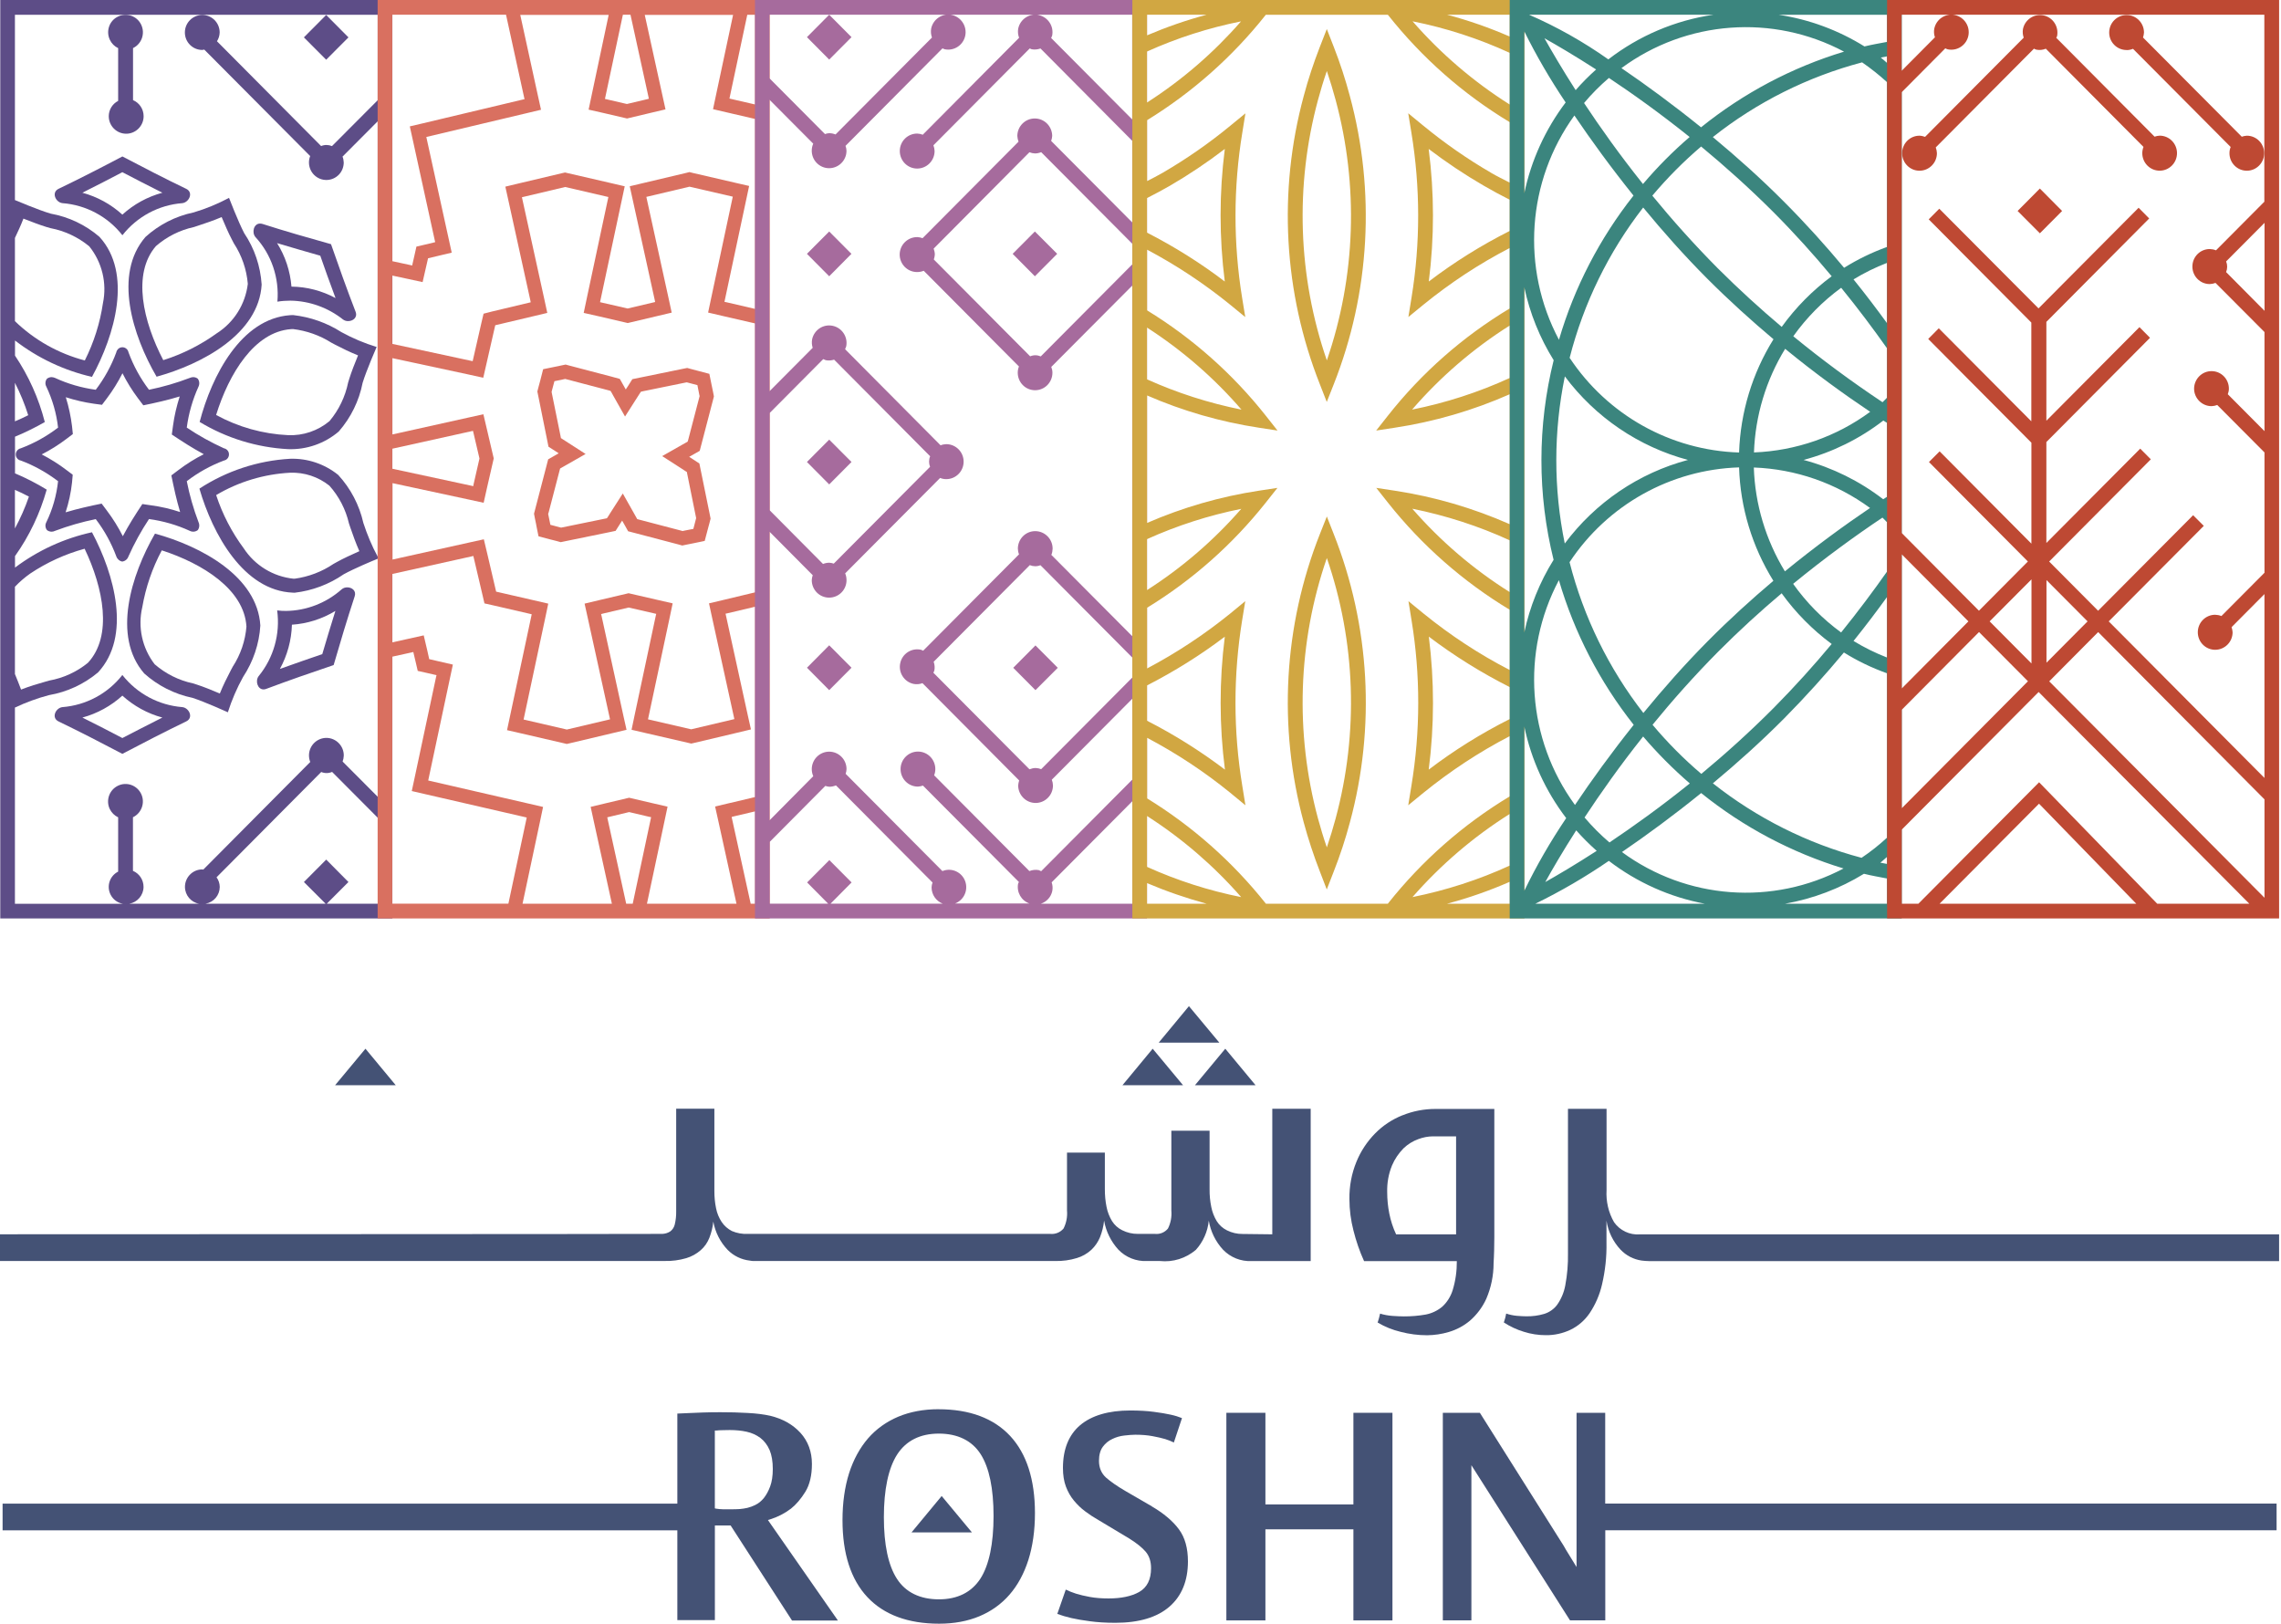 <svg xmlns="http://www.w3.org/2000/svg" width="59" height="42" viewBox="0 0 59 42" fill="none"><path d="M36.28 28.847C36.014 28.953 35.771 29.112 35.57 29.317C35.361 29.529 35.196 29.779 35.084 30.055C34.96 30.359 34.899 30.686 34.904 31.017C34.904 31.293 34.94 31.566 35.009 31.833C35.077 32.104 35.168 32.368 35.283 32.622H37.682C37.684 32.877 37.649 33.129 37.575 33.371C37.523 33.537 37.43 33.687 37.303 33.802C37.181 33.903 37.035 33.973 36.879 34.003C36.693 34.036 36.502 34.052 36.313 34.051C36.225 34.051 36.124 34.046 36.01 34.038C35.904 34.029 35.797 34.011 35.697 33.979C35.68 34.057 35.66 34.136 35.634 34.21C35.819 34.32 36.02 34.401 36.23 34.451C36.452 34.509 36.683 34.539 36.913 34.539C37.103 34.537 37.291 34.509 37.473 34.455C37.674 34.396 37.861 34.297 38.02 34.163C38.2 34.007 38.345 33.813 38.444 33.596C38.569 33.306 38.633 32.992 38.633 32.677C38.64 32.57 38.643 32.46 38.647 32.349C38.65 32.237 38.652 32.121 38.652 32.003V28.685H37.126C36.836 28.685 36.548 28.74 36.279 28.849M37.664 31.93H36.112C36.03 31.756 35.971 31.572 35.934 31.385C35.899 31.204 35.881 31.022 35.881 30.84C35.874 30.603 35.916 30.366 36.005 30.148C36.075 29.982 36.178 29.831 36.304 29.703C36.414 29.598 36.545 29.516 36.688 29.465C36.809 29.42 36.935 29.395 37.062 29.394H37.663V31.93H37.664Z" fill="#445275"></path><path d="M29.815 27.127L29.033 28.072H30.601L29.815 27.127Z" fill="#445275"></path><path d="M32.477 28.072L31.693 27.127L30.908 28.072H32.477Z" fill="#445275"></path><path d="M9.453 27.127L8.667 28.072H10.237L9.453 27.127Z" fill="#445275"></path><path d="M30.753 26.026L29.971 26.97H31.539L30.753 26.026Z" fill="#445275"></path><path d="M32.909 28.682V31.928L32.142 31.919C32.002 31.921 31.862 31.888 31.736 31.825C31.628 31.772 31.535 31.689 31.472 31.587C31.404 31.474 31.356 31.351 31.331 31.222C31.3 31.071 31.285 30.919 31.287 30.764V29.248H30.298V31.314C30.312 31.475 30.282 31.636 30.21 31.779C30.128 31.879 30.002 31.931 29.875 31.917H29.434C29.293 31.919 29.154 31.886 29.028 31.823C28.918 31.77 28.827 31.687 28.763 31.585C28.695 31.472 28.647 31.349 28.622 31.22C28.591 31.069 28.578 30.916 28.578 30.762V29.814H27.599V31.312C27.613 31.473 27.582 31.635 27.51 31.777C27.426 31.878 27.297 31.93 27.167 31.917H19.343C19.202 31.924 19.06 31.899 18.931 31.843C18.826 31.789 18.735 31.71 18.668 31.611C18.597 31.503 18.546 31.382 18.522 31.256C18.491 31.108 18.478 30.961 18.478 30.81V28.679H17.49V31.329C17.492 31.445 17.481 31.56 17.453 31.675C17.436 31.745 17.396 31.808 17.338 31.852C17.278 31.892 17.207 31.913 17.136 31.917C17.053 31.923 0 31.927 0 31.927V32.618H17.19C17.379 32.623 17.569 32.598 17.75 32.545C17.888 32.504 18.017 32.433 18.125 32.338C18.226 32.25 18.302 32.139 18.35 32.015C18.401 31.882 18.436 31.742 18.45 31.599C18.5 31.875 18.63 32.13 18.822 32.331C18.976 32.487 19.178 32.584 19.395 32.608C19.43 32.616 19.465 32.619 19.5 32.619H27.297C27.486 32.622 27.673 32.598 27.854 32.542C27.993 32.501 28.12 32.428 28.228 32.33C28.326 32.237 28.401 32.127 28.453 32.002C28.507 31.865 28.544 31.719 28.558 31.573C28.607 31.853 28.734 32.111 28.925 32.322C29.119 32.525 29.39 32.633 29.671 32.619H30.005C30.34 32.654 30.673 32.549 30.931 32.331C31.12 32.123 31.239 31.855 31.266 31.574C31.314 31.854 31.439 32.112 31.632 32.323C31.826 32.526 32.097 32.634 32.376 32.62H33.902V28.681H32.908L32.909 28.682Z" fill="#445275"></path><path d="M42.41 31.93C42.15 31.948 41.9 31.829 41.749 31.615C41.604 31.363 41.538 31.075 41.555 30.785V28.682H40.557V32.416C40.562 32.697 40.539 32.975 40.487 33.25C40.454 33.43 40.383 33.599 40.279 33.748C40.197 33.86 40.078 33.944 39.944 33.986C39.793 34.031 39.638 34.051 39.482 34.049C39.411 34.049 39.326 34.044 39.23 34.036C39.137 34.027 39.047 34.008 38.959 33.978C38.946 34.055 38.924 34.134 38.898 34.208C39.059 34.313 39.233 34.394 39.415 34.449C39.597 34.507 39.791 34.537 39.983 34.537C40.202 34.54 40.419 34.492 40.618 34.399C40.819 34.303 40.99 34.154 41.116 33.97C41.268 33.743 41.377 33.491 41.438 33.224C41.521 32.869 41.56 32.507 41.553 32.142V31.575C41.596 31.855 41.722 32.117 41.916 32.324C42.061 32.477 42.254 32.577 42.462 32.607C42.527 32.615 42.591 32.62 42.656 32.621H58.951V31.929H42.41V31.93Z" fill="#445275"></path><path d="M26.193 6.566L26.768 5.988L27.345 6.566L26.768 7.146L26.193 6.566Z" fill="#A66B9D"></path><path d="M20.872 6.566L21.448 5.988L22.023 6.566L21.448 7.146L20.872 6.566Z" fill="#A66B9D"></path><path d="M20.872 0.961L21.448 0.381L22.025 0.961L21.448 1.541L20.872 0.961Z" fill="#A66B9D"></path><path d="M20.872 11.95L21.448 11.372L22.025 11.95L21.448 12.53L20.872 11.95Z" fill="#A66B9D"></path><path d="M26.208 17.274L26.783 16.695L27.36 17.274L26.783 17.852L26.208 17.274Z" fill="#A66B9D"></path><path d="M20.873 17.272L21.448 16.692L22.025 17.272L21.448 17.852L20.873 17.272Z" fill="#A66B9D"></path><path d="M49.794 3.54C49.749 3.524 49.7 3.512 49.649 3.51C49.401 3.51 49.2 3.713 49.2 3.963C49.2 4.213 49.401 4.416 49.649 4.416C49.897 4.416 50.1 4.213 50.1 3.963C50.098 3.913 50.088 3.862 50.07 3.813L52.61 1.259C52.631 1.27 52.652 1.279 52.673 1.285C52.755 1.301 52.841 1.292 52.917 1.26L55.443 3.8C55.423 3.853 55.412 3.908 55.412 3.962C55.412 4.212 55.613 4.415 55.861 4.415C56.109 4.415 56.31 4.212 56.31 3.962C56.31 3.712 56.109 3.509 55.861 3.509C55.817 3.511 55.772 3.521 55.73 3.535L53.187 0.978C53.196 0.965 53.201 0.95 53.208 0.936C53.257 0.69 53.103 0.45 52.859 0.399C52.616 0.347 52.378 0.504 52.326 0.749C52.313 0.825 52.319 0.901 52.345 0.974L49.794 3.54Z" fill="#BE4933"></path><path d="M55.006 1.296C55.062 1.296 55.119 1.285 55.172 1.263L57.698 3.802C57.677 3.853 57.667 3.907 57.667 3.963C57.667 4.213 57.867 4.416 58.116 4.416C58.364 4.416 58.565 4.213 58.565 3.963C58.565 3.713 58.364 3.51 58.116 3.51C58.071 3.513 58.026 3.522 57.985 3.536L55.431 0.97C55.444 0.928 55.454 0.887 55.456 0.842C55.456 0.591 55.255 0.389 55.007 0.389C54.757 0.389 54.556 0.591 54.556 0.842C54.556 1.092 54.757 1.294 55.007 1.294V1.296H55.006Z" fill="#BE4933"></path><path d="M52.187 5.457L52.763 4.877L53.338 5.457L52.763 6.035L52.187 5.457Z" fill="#BE4933"></path><path d="M3.165 14.525C3.238 14.515 3.299 14.463 3.322 14.394C3.473 14.057 3.65 13.734 3.854 13.426C4.219 13.476 4.575 13.578 4.91 13.732C4.936 13.746 4.966 13.753 4.998 13.753C5.04 13.753 5.081 13.738 5.115 13.713C5.159 13.653 5.166 13.575 5.135 13.507C5.004 13.163 4.903 12.808 4.831 12.447C5.124 12.222 5.447 12.042 5.792 11.913C5.88 11.897 5.936 11.813 5.92 11.724C5.908 11.659 5.856 11.608 5.792 11.596C5.457 11.444 5.135 11.265 4.831 11.061C4.879 10.695 4.982 10.337 5.135 10C5.166 9.933 5.16 9.855 5.115 9.795C5.082 9.77 5.04 9.755 4.998 9.755C4.967 9.755 4.938 9.764 4.91 9.775C4.567 9.906 4.214 10.009 3.854 10.082C3.63 9.787 3.452 9.462 3.324 9.114C3.307 9.026 3.223 8.969 3.137 8.985C3.071 8.997 3.02 9.05 3.008 9.114C2.88 9.462 2.701 9.787 2.477 10.082C2.111 10.032 1.757 9.93 1.422 9.775C1.393 9.764 1.363 9.755 1.333 9.755C1.292 9.755 1.251 9.77 1.216 9.795C1.169 9.853 1.162 9.934 1.198 10C1.357 10.335 1.461 10.693 1.502 11.061C1.208 11.286 0.885 11.466 0.539 11.596C0.453 11.613 0.395 11.697 0.411 11.785C0.423 11.85 0.474 11.902 0.539 11.913C0.885 12.042 1.208 12.224 1.502 12.447C1.462 12.816 1.36 13.176 1.198 13.509C1.163 13.575 1.169 13.655 1.216 13.713C1.251 13.739 1.293 13.753 1.335 13.753C1.365 13.753 1.393 13.746 1.422 13.732C1.765 13.603 2.118 13.501 2.477 13.428C2.701 13.722 2.88 14.047 3.01 14.396C3.035 14.465 3.094 14.515 3.167 14.527M2.766 13.209L2.629 13.027L2.407 13.073C2.353 13.085 2.022 13.155 1.697 13.252C1.779 13 1.835 12.743 1.863 12.481L1.881 12.28L1.72 12.159C1.519 12.005 1.304 11.871 1.079 11.754C1.304 11.64 1.52 11.504 1.72 11.352L1.884 11.228L1.863 11.024C1.832 10.771 1.778 10.519 1.702 10.275C1.938 10.351 2.181 10.408 2.428 10.443L2.638 10.471L2.766 10.302C2.919 10.098 3.053 9.883 3.168 9.655C3.282 9.882 3.416 10.097 3.569 10.302L3.707 10.484L3.929 10.438C3.982 10.426 4.322 10.355 4.648 10.255C4.569 10.503 4.509 10.756 4.475 11.013L4.444 11.24L4.635 11.366C4.679 11.396 4.969 11.586 5.271 11.749C5.04 11.865 4.822 12.002 4.614 12.16L4.432 12.297L4.479 12.522C4.49 12.576 4.561 12.917 4.659 13.245C4.414 13.163 4.162 13.105 3.907 13.071L3.682 13.038L3.556 13.23C3.526 13.275 3.337 13.567 3.177 13.87C3.06 13.638 2.923 13.417 2.767 13.211" fill="#5D4D87"></path><path d="M4.048 9.745C5.233 9.418 6.693 8.637 6.768 7.362C6.737 6.886 6.583 6.427 6.317 6.032C6.16 5.732 5.924 5.118 5.924 5.118C5.63 5.275 5.324 5.401 5.008 5.495C4.543 5.591 4.113 5.811 3.762 6.13C2.928 7.094 3.428 8.677 4.05 9.744M5.016 5.873L5.116 5.84C5.308 5.777 5.521 5.706 5.733 5.615C5.815 5.811 5.915 6.042 6 6.201L6.048 6.293C6.254 6.608 6.378 6.967 6.41 7.342C6.347 7.867 6.054 8.337 5.609 8.62C5.188 8.924 4.719 9.16 4.223 9.316C3.703 8.318 3.412 7.087 4.032 6.367C4.314 6.122 4.651 5.952 5.016 5.873Z" fill="#5D4D87"></path><path d="M7.581 8.15C7.555 8.15 7.528 8.152 7.504 8.153C6.236 8.242 5.477 9.717 5.164 10.914C5.856 11.333 6.643 11.575 7.451 11.618C7.928 11.636 8.398 11.473 8.762 11.162C9.075 10.804 9.289 10.368 9.38 9.901C9.48 9.574 9.742 8.975 9.742 8.975C9.426 8.879 9.121 8.75 8.829 8.59C8.453 8.349 8.025 8.2 7.581 8.15ZM9.035 9.796L9.005 9.894C8.93 10.261 8.764 10.606 8.523 10.893C8.223 11.143 7.84 11.274 7.45 11.256C6.798 11.225 6.163 11.047 5.59 10.734C5.924 9.659 6.583 8.582 7.527 8.514C7.545 8.512 7.564 8.512 7.581 8.512C7.932 8.555 8.271 8.674 8.569 8.863L8.665 8.914C8.845 9.008 9.046 9.106 9.261 9.193C9.18 9.388 9.088 9.625 9.035 9.796Z" fill="#5D4D87"></path><path d="M4.716 5.255C4.89 5.235 5.013 4.979 4.816 4.884C4.26 4.617 3.713 4.334 3.166 4.047C2.621 4.334 2.072 4.617 1.515 4.884C1.32 4.978 1.441 5.237 1.616 5.255C2.226 5.302 2.788 5.603 3.166 6.085C3.545 5.603 4.106 5.302 4.716 5.255ZM2.131 4.985C2.498 4.802 2.849 4.62 3.165 4.454C3.469 4.613 3.826 4.798 4.2 4.985C3.815 5.089 3.461 5.283 3.165 5.552C2.87 5.283 2.515 5.089 2.131 4.985Z" fill="#5D4D87"></path><path d="M4.816 18.661C5.013 18.567 4.893 18.31 4.716 18.291C4.106 18.243 3.545 17.943 3.165 17.46C2.787 17.943 2.225 18.243 1.615 18.291C1.44 18.31 1.319 18.567 1.514 18.661C2.071 18.93 2.62 19.213 3.165 19.5C3.712 19.212 4.26 18.93 4.816 18.661ZM3.165 17.994C3.461 18.262 3.816 18.458 4.2 18.561C3.834 18.745 3.483 18.926 3.165 19.091C2.86 18.93 2.503 18.747 2.131 18.561C2.515 18.457 2.87 18.262 3.165 17.994Z" fill="#5D4D87"></path><path d="M6.69 17.49C6.596 17.612 6.662 17.833 6.816 17.833C6.841 17.833 6.865 17.828 6.887 17.819C7.464 17.602 8.047 17.4 8.63 17.203C8.803 16.607 8.98 16.015 9.174 15.426C9.223 15.281 9.103 15.193 8.982 15.193C8.931 15.193 8.879 15.209 8.84 15.242C8.44 15.597 7.93 15.796 7.398 15.803C7.321 15.803 7.246 15.8 7.169 15.789C7.252 16.4 7.078 17.015 6.69 17.49ZM7.551 16.159C7.949 16.133 8.334 16.01 8.675 15.803C8.551 16.196 8.438 16.575 8.336 16.92C8.012 17.032 7.633 17.161 7.24 17.303C7.432 16.951 7.539 16.56 7.551 16.159Z" fill="#5D4D87"></path><path d="M7.175 7.803C7.287 7.785 7.399 7.777 7.512 7.777C8.005 7.784 8.484 7.957 8.872 8.264C8.91 8.292 8.956 8.307 9.005 8.306C9.131 8.306 9.255 8.212 9.197 8.062C8.973 7.485 8.766 6.901 8.562 6.316C7.968 6.15 7.375 5.98 6.788 5.792C6.768 5.786 6.747 5.783 6.725 5.783C6.564 5.783 6.505 6.013 6.608 6.133C7.022 6.584 7.227 7.191 7.175 7.803ZM8.284 6.614C8.397 6.938 8.532 7.318 8.679 7.71C8.328 7.521 7.936 7.418 7.539 7.414C7.506 7.014 7.38 6.628 7.167 6.289C7.56 6.407 7.939 6.516 8.284 6.614Z" fill="#5D4D87"></path><path d="M3.73 17.42C4.083 17.736 4.513 17.955 4.978 18.051C5.3 18.154 5.894 18.425 5.894 18.425C5.994 18.109 6.126 17.802 6.287 17.512C6.549 17.114 6.705 16.657 6.734 16.18C6.657 14.907 5.196 14.128 4.009 13.803C3.393 14.872 2.895 16.457 3.73 17.42ZM6.375 16.202C6.345 16.575 6.223 16.934 6.019 17.247L5.968 17.343C5.875 17.523 5.772 17.724 5.686 17.939C5.492 17.856 5.256 17.761 5.087 17.707L4.988 17.676C4.623 17.598 4.284 17.428 4 17.182C3.677 16.763 3.56 16.221 3.68 15.707C3.769 15.192 3.939 14.695 4.185 14.236C5.25 14.58 6.316 15.253 6.374 16.204V16.202H6.375Z" fill="#5D4D87"></path><path d="M7.86 0.967L8.437 0.387L9.013 0.967L8.437 1.545L7.86 0.967Z" fill="#5D4D87"></path><path d="M10.149 0H0.007V23.757H10.149V0ZM0.386 6.155C0.46 5.999 0.538 5.833 0.606 5.655C0.802 5.732 1.038 5.822 1.209 5.874L1.309 5.902C1.675 5.972 2.02 6.134 2.309 6.372C2.64 6.783 2.771 7.323 2.663 7.84C2.587 8.357 2.428 8.857 2.194 9.324C1.514 9.146 0.892 8.797 0.386 8.307V6.155ZM0.386 9.902C0.524 10.172 0.639 10.451 0.73 10.74C0.616 10.8 0.499 10.85 0.386 10.899V9.902ZM0.386 15.178C0.505 15.052 0.638 14.938 0.78 14.837C1.211 14.549 1.689 14.33 2.189 14.194C2.673 15.21 2.92 16.449 2.274 17.145C1.984 17.381 1.64 17.538 1.274 17.604L1.169 17.634C0.975 17.688 0.76 17.753 0.545 17.837C0.496 17.706 0.44 17.566 0.386 17.435V15.178ZM0.386 12.671C0.507 12.725 0.628 12.78 0.748 12.846C0.651 13.129 0.529 13.405 0.386 13.669V12.671ZM0.386 18.303C0.669 18.169 0.964 18.061 1.267 17.981C1.735 17.9 2.172 17.698 2.536 17.393C3.403 16.46 2.961 14.859 2.379 13.768C1.659 13.925 0.979 14.238 0.388 14.682V14.385C0.759 13.864 1.035 13.281 1.208 12.665C0.944 12.504 0.671 12.363 0.388 12.244V11.296C0.652 11.186 0.909 11.06 1.159 10.917C1.002 10.304 0.741 9.723 0.388 9.199V8.808C0.976 9.262 1.657 9.583 2.379 9.749C2.973 8.665 3.431 7.068 2.573 6.127C2.214 5.817 1.778 5.61 1.311 5.526C0.988 5.432 0.395 5.178 0.386 5.175V0.382H9.769V2.593L8.587 3.779C8.497 3.742 8.396 3.74 8.306 3.778L5.612 1.067C5.655 1.001 5.68 0.921 5.682 0.84C5.682 0.59 5.481 0.387 5.233 0.387C4.983 0.387 4.782 0.59 4.782 0.84C4.782 1.09 4.983 1.292 5.233 1.292C5.249 1.29 5.268 1.286 5.284 1.283L8.023 4.037C7.932 4.269 8.045 4.531 8.276 4.624C8.507 4.715 8.769 4.603 8.86 4.369C8.88 4.316 8.891 4.259 8.891 4.203C8.889 4.15 8.879 4.098 8.86 4.051L9.769 3.138V14.399C9.619 14.121 9.497 13.829 9.399 13.528C9.294 13.063 9.07 12.635 8.748 12.285C8.395 12 7.953 11.852 7.502 11.867C6.667 11.915 5.859 12.182 5.158 12.639C5.502 13.825 6.305 15.279 7.574 15.33C7.591 15.33 7.605 15.332 7.621 15.332C8.077 15.279 8.513 15.115 8.89 14.855C9.155 14.708 9.668 14.493 9.771 14.453V20.611L8.862 19.699C8.88 19.65 8.89 19.598 8.892 19.545C8.895 19.297 8.696 19.091 8.448 19.087C8.2 19.085 7.995 19.284 7.992 19.535C7.992 19.596 8.002 19.656 8.025 19.71L5.258 22.494C5.249 22.494 5.242 22.489 5.233 22.489C4.985 22.489 4.784 22.692 4.784 22.942C4.786 23.157 4.94 23.341 5.151 23.377H3.343C3.555 23.34 3.711 23.157 3.713 22.942C3.713 22.759 3.605 22.597 3.439 22.526V21.14C3.663 21.032 3.759 20.762 3.652 20.537C3.545 20.312 3.276 20.215 3.052 20.324C2.828 20.431 2.732 20.702 2.839 20.927C2.885 21.021 2.961 21.097 3.056 21.142V22.546C2.839 22.656 2.75 22.92 2.859 23.139C2.922 23.267 3.042 23.355 3.181 23.378H0.386V18.303ZM9.294 14.258C9.101 14.344 8.872 14.449 8.717 14.536L8.627 14.586C8.326 14.789 7.983 14.92 7.622 14.969C7.612 14.969 7.601 14.969 7.591 14.969C7.067 14.915 6.595 14.627 6.306 14.186C5.995 13.767 5.753 13.301 5.591 12.806C6.172 12.461 6.829 12.264 7.503 12.228C7.87 12.214 8.23 12.332 8.519 12.562C8.767 12.838 8.942 13.177 9.026 13.539L9.061 13.644C9.127 13.836 9.203 14.049 9.296 14.259M8.453 23.376L9.013 22.815L8.438 22.235L7.861 22.815L8.422 23.376H5.316C5.529 23.339 5.683 23.157 5.684 22.941C5.682 22.851 5.654 22.765 5.601 22.693L8.309 19.969C8.399 20.007 8.501 20.006 8.59 19.967L9.772 21.154V23.376H8.453Z" fill="#5D4D87"></path><path d="M3.056 1.245V2.61C2.909 2.685 2.814 2.837 2.813 3.005C2.813 3.255 3.015 3.459 3.264 3.459C3.512 3.459 3.715 3.256 3.715 3.006C3.715 2.824 3.607 2.66 3.441 2.59V1.244C3.665 1.136 3.759 0.866 3.653 0.641C3.548 0.416 3.279 0.319 3.053 0.428C2.829 0.533 2.735 0.804 2.841 1.029C2.886 1.124 2.961 1.201 3.056 1.245Z" fill="#5D4D87"></path><path d="M19.908 20.899V0H9.768V23.757H19.908V20.899ZM19.53 23.376H19.417L18.935 21.182L18.925 21.132L18.974 21.119L19.531 20.988V23.376H19.53ZM18.892 20.768L18.497 20.862L18.585 21.259L19.05 23.376H16.734L17.183 21.263L17.267 20.866L16.873 20.775L16.273 20.635L15.672 20.777L15.278 20.871L15.364 21.268L15.827 23.376H13.516L13.963 21.273L14.047 20.873L13.653 20.782L11.076 20.189L11.629 17.588L11.714 17.191L11.319 17.1L11.102 17.05L11.053 16.83L10.96 16.435L10.565 16.523L10.147 16.616V14.847L12.194 14.393L12.243 14.381L12.255 14.431L12.48 15.389L12.531 15.608L12.75 15.657L13.703 15.877L13.753 15.889L13.743 15.938L13.189 18.539L13.115 18.887L13.461 18.966L14.58 19.225L14.661 19.244L14.743 19.225L15.86 18.96L16.206 18.878L16.128 18.53L15.56 15.933L15.548 15.885L15.598 15.871L16.261 15.715L16.924 15.867L16.974 15.879L16.962 15.928L16.409 18.527L16.336 18.877L16.68 18.957L17.799 19.215L17.88 19.234L17.963 19.215L19.078 18.951L19.424 18.868L19.346 18.52L18.778 15.924L18.767 15.874L18.816 15.864L19.532 15.694V20.617L18.892 20.769V20.768ZM16.366 23.376H16.197L15.718 21.192L15.707 21.142L15.756 21.13L16.273 21.006L16.791 21.128L16.841 21.137L16.831 21.187L16.366 23.376ZM10.147 16.986L10.642 16.877L10.691 16.865L10.702 16.915L10.754 17.134L10.805 17.354L11.024 17.403L11.242 17.453L11.291 17.464L11.279 17.514L10.726 20.112L10.651 20.462L10.997 20.542L13.574 21.135L13.624 21.147L13.614 21.196L13.15 23.375H10.147V16.986ZM12.114 12.919L12.51 13.005L12.599 12.608L12.771 11.858L12.596 11.111L12.503 10.715L12.107 10.803L10.149 11.238V9.264L12.104 9.684L12.5 9.771L12.591 9.373L12.81 8.413L13.761 8.188L14.156 8.094L14.07 7.697L13.5 5.102L14.619 4.837L15.736 5.096L15.182 7.695L15.098 8.094L15.493 8.183L16.237 8.356L16.98 8.18L17.374 8.087L17.288 7.69L16.718 5.093L17.835 4.829L18.954 5.087L18.4 7.688L18.316 8.085L18.71 8.177L19.532 8.366V15.322L18.732 15.514L18.339 15.607L18.425 16.004L18.995 18.601L17.878 18.865L16.761 18.607L17.315 16.006L17.399 15.607L17.005 15.517L16.259 15.345L15.515 15.52L15.121 15.614L15.209 16.012L15.779 18.607L14.662 18.871L13.543 18.612L14.097 16.014L14.181 15.614L13.787 15.523L12.833 15.304L12.609 14.346L12.515 13.95L12.12 14.037L10.152 14.474V12.497L12.117 12.92H12.114V12.919ZM10.147 12.126V11.607L12.185 11.156L12.234 11.145L12.246 11.194L12.402 11.86L12.25 12.526L12.24 12.576L12.191 12.564L10.149 12.125H10.147V12.126ZM19.53 7.99L18.789 7.818L18.739 7.808L18.749 7.759L19.303 5.158L19.377 4.81L19.033 4.731L17.914 4.472L17.833 4.451L17.75 4.472L16.635 4.736L16.289 4.818L16.366 5.168L16.936 7.763L16.946 7.812L16.897 7.824L16.234 7.98L15.571 7.828L15.521 7.816L15.531 7.767L16.085 5.167L16.159 4.819L15.815 4.739L14.696 4.481L14.615 4.462L14.532 4.481L13.417 4.745L13.071 4.828L13.148 5.176L13.718 7.77L13.727 7.82L13.679 7.831L12.726 8.058L12.508 8.114L12.456 8.334L12.237 9.294L12.226 9.342L12.177 9.332L10.146 8.895V7.128L10.534 7.211L10.931 7.297L11.022 6.9L11.072 6.681L11.289 6.629L11.684 6.535L11.597 6.139L11.027 3.543L13.6 2.933L13.994 2.839L13.906 2.441L13.457 0.385H15.744L15.309 2.437L15.225 2.836L15.619 2.925L16.219 3.065L16.82 2.922L17.214 2.829L17.126 2.43L16.677 0.385H18.962L18.527 2.427L18.443 2.824L18.838 2.916L19.531 3.077V7.995V7.99H19.53ZM10.677 3.618L11.245 6.214L11.257 6.263L11.208 6.276L10.99 6.328L10.771 6.379L10.722 6.599L10.672 6.818L10.661 6.868L10.611 6.856L10.147 6.756V0.381H13.089L13.556 2.515L13.568 2.565L13.518 2.576L10.946 3.188L10.6 3.269L10.677 3.619V3.618ZM16.114 0.381H16.308L16.773 2.505L16.783 2.554L16.734 2.567L16.215 2.69L15.697 2.57L15.648 2.559L15.658 2.509L16.111 0.383L16.114 0.381ZM18.917 2.561L18.868 2.549L18.878 2.5L19.329 0.382H19.53V2.702L18.917 2.561Z" fill="#D97060"></path><path d="M13.869 13.575L13.929 13.872L14.221 13.95L14.395 13.994L14.504 14.024L14.614 14.001L15.722 13.774L15.923 13.732L16.032 13.56L16.092 13.467L16.147 13.563L16.247 13.742L16.443 13.793L17.539 14.081L17.647 14.111L17.758 14.088L17.934 14.053L18.228 13.992L18.305 13.7L18.352 13.525L18.38 13.415L18.358 13.304L18.131 12.19L18.09 11.989L17.919 11.877L17.826 11.817L17.922 11.763L18.099 11.662L18.151 11.463L18.438 10.363L18.466 10.255L18.445 10.144L18.408 9.966L18.348 9.67L18.056 9.593L17.882 9.547L17.775 9.518L17.663 9.54L16.555 9.767L16.356 9.808L16.247 9.981L16.186 10.074L16.132 9.978L16.032 9.801L15.835 9.747L14.74 9.46L14.63 9.43L14.521 9.453L14.343 9.49L14.049 9.55L13.974 9.844L13.927 10.018L13.899 10.127L13.922 10.239L14.147 11.354L14.187 11.555L14.36 11.666L14.451 11.726L14.357 11.78L14.179 11.881L14.128 12.078L13.841 13.179L13.813 13.288L13.834 13.4L13.871 13.577L13.869 13.575ZM14.187 13.271L14.474 12.17L14.488 12.119L14.532 12.094L14.628 12.039L15.147 11.743L14.645 11.42L14.552 11.36L14.509 11.332L14.499 11.28L14.273 10.166L14.268 10.138L14.274 10.11L14.321 9.934L14.341 9.86L14.416 9.845L14.593 9.808L14.621 9.802L14.65 9.81L15.743 10.097L15.793 10.112L15.819 10.156L15.872 10.252L16.167 10.774L16.489 10.269L16.549 10.176L16.577 10.133L16.627 10.121L17.735 9.895L17.763 9.89L17.791 9.897L18.039 9.962L18.054 10.039L18.089 10.216L18.096 10.245L18.089 10.273L17.802 11.373L17.787 11.423L17.743 11.449L17.647 11.503L17.128 11.798L17.63 12.121L17.721 12.181L17.766 12.209L17.776 12.26L18.001 13.374L18.007 13.403L17.999 13.431L17.954 13.606L17.934 13.681L17.859 13.695L17.682 13.73L17.655 13.737L17.627 13.728L16.532 13.441L16.482 13.427L16.457 13.382L16.403 13.286L16.109 12.765L15.786 13.269L15.728 13.362L15.698 13.406L15.648 13.416L14.54 13.643L14.512 13.648L14.484 13.641L14.236 13.575L14.221 13.501L14.184 13.321L14.179 13.293L14.186 13.265L14.187 13.271Z" fill="#D97060"></path><path d="M19.528 23.757H29.668V0H19.528V23.757ZM24.057 12.075L21.566 14.579C21.528 14.565 21.489 14.559 21.45 14.556C21.395 14.556 21.34 14.567 21.288 14.588L19.907 13.198V10.684L21.294 9.289C21.315 9.3 21.337 9.31 21.359 9.317C21.43 9.33 21.505 9.326 21.575 9.303L24.059 11.802C24.022 11.89 24.022 11.99 24.057 12.075ZM19.908 21.778L21.348 20.329C21.381 20.341 21.418 20.348 21.452 20.351C21.511 20.351 21.569 20.337 21.623 20.316L24.121 22.828C24.107 22.868 24.097 22.911 24.096 22.954C24.096 23.141 24.212 23.309 24.385 23.375H21.483L22.027 22.826L21.452 22.248L20.877 22.826L21.421 23.375H19.909V21.778H19.908ZM29.291 23.376H26.924C27.073 23.326 27.186 23.202 27.218 23.048C27.233 22.972 27.227 22.896 27.202 22.823L29.289 20.725V23.375L29.291 23.376ZM24.15 17.118L26.637 14.618C26.725 14.655 26.824 14.657 26.912 14.62L29.291 17.012V17.523L26.931 19.896C26.886 19.878 26.837 19.868 26.79 19.866C26.734 19.866 26.678 19.88 26.628 19.899L24.143 17.402C24.152 17.384 24.161 17.364 24.168 17.344C24.183 17.267 24.176 17.191 24.15 17.118ZM24.15 6.431L26.627 3.938C26.672 3.957 26.721 3.967 26.77 3.969C26.824 3.969 26.881 3.957 26.931 3.936L29.29 6.307V6.836L26.92 9.219C26.832 9.181 26.735 9.179 26.646 9.217L24.154 6.712C24.168 6.672 24.177 6.629 24.18 6.587C24.18 6.532 24.168 6.481 24.15 6.431ZM26.87 0.388C26.627 0.338 26.389 0.494 26.337 0.739C26.323 0.818 26.33 0.901 26.36 0.977L23.868 3.485C23.821 3.466 23.774 3.457 23.723 3.455C23.475 3.455 23.274 3.657 23.274 3.907C23.274 4.158 23.475 4.36 23.723 4.36C23.971 4.36 24.174 4.158 24.174 3.907C24.172 3.856 24.162 3.807 24.144 3.758L26.635 1.253C26.651 1.261 26.668 1.267 26.684 1.274C26.761 1.288 26.84 1.281 26.913 1.254L29.286 3.642V5.753L27.189 3.645C27.204 3.603 27.213 3.56 27.216 3.516C27.214 3.266 27.012 3.063 26.763 3.065C26.516 3.065 26.316 3.268 26.314 3.516C26.316 3.567 26.328 3.617 26.345 3.665L23.863 6.161C23.82 6.144 23.774 6.136 23.727 6.133C23.479 6.131 23.274 6.33 23.271 6.58C23.269 6.83 23.468 7.035 23.717 7.037C23.777 7.037 23.837 7.028 23.893 7.004L26.356 9.48C26.335 9.531 26.325 9.585 26.325 9.641C26.325 9.891 26.525 10.094 26.773 10.094C27.022 10.094 27.222 9.891 27.222 9.641C27.222 9.589 27.211 9.54 27.192 9.491L29.286 7.388V16.456L27.194 14.353C27.216 14.302 27.225 14.247 27.227 14.192C27.227 13.942 27.025 13.739 26.776 13.739C26.528 13.739 26.328 13.942 26.328 14.192C26.329 14.241 26.339 14.293 26.358 14.339L23.878 16.832C23.86 16.823 23.838 16.812 23.817 16.806C23.574 16.755 23.335 16.911 23.285 17.156C23.233 17.399 23.39 17.64 23.631 17.691C23.708 17.705 23.787 17.7 23.86 17.671L26.362 20.188C26.348 20.23 26.339 20.272 26.336 20.317C26.336 20.567 26.539 20.77 26.787 20.77C27.035 20.77 27.236 20.567 27.236 20.317C27.234 20.265 27.224 20.214 27.206 20.168L29.288 18.074V20.166L26.931 22.535C26.911 22.524 26.89 22.515 26.869 22.507C26.787 22.493 26.705 22.5 26.626 22.532L24.162 20.055C24.183 20.004 24.193 19.949 24.193 19.894C24.193 19.644 23.993 19.441 23.744 19.441C23.496 19.441 23.294 19.644 23.294 19.894C23.294 20.144 23.494 20.347 23.742 20.347C23.787 20.344 23.832 20.335 23.873 20.321L26.355 22.815C26.346 22.828 26.341 22.843 26.334 22.857C26.292 23.079 26.417 23.298 26.629 23.371H24.701C24.932 23.285 25.05 23.027 24.965 22.793C24.879 22.56 24.622 22.44 24.39 22.527C24.385 22.529 24.381 22.529 24.376 22.532L21.873 20.016C21.887 19.977 21.895 19.935 21.896 19.894C21.896 19.644 21.694 19.443 21.446 19.443C21.197 19.445 20.999 19.646 20.997 19.894C20.997 19.959 21.011 20.022 21.036 20.078L19.903 21.221V13.752L21.022 14.879C21.007 14.918 21 14.961 20.997 15.006C20.997 15.257 21.197 15.459 21.446 15.459C21.694 15.459 21.896 15.258 21.896 15.008C21.896 14.947 21.885 14.887 21.861 14.831L24.317 12.363C24.367 12.384 24.422 12.394 24.475 12.394C24.723 12.394 24.925 12.192 24.925 11.941C24.925 11.691 24.723 11.489 24.475 11.489C24.425 11.491 24.375 11.5 24.329 11.519L21.859 9.033C21.87 9.011 21.879 8.988 21.887 8.963C21.938 8.72 21.782 8.479 21.539 8.428C21.296 8.376 21.058 8.532 21.006 8.778C20.993 8.85 20.998 8.927 21.021 8.997L19.902 10.122V2.578L21.035 3.716C20.935 3.945 21.037 4.212 21.266 4.313C21.493 4.413 21.759 4.308 21.858 4.079C21.884 4.023 21.895 3.96 21.895 3.897C21.893 3.854 21.886 3.812 21.87 3.773L24.378 1.251C24.396 1.26 24.415 1.267 24.434 1.274C24.677 1.325 24.915 1.169 24.967 0.924C25.017 0.679 24.861 0.44 24.619 0.387C24.376 0.335 24.137 0.493 24.086 0.737C24.072 0.814 24.079 0.896 24.106 0.971L21.612 3.478C21.559 3.457 21.503 3.445 21.447 3.445C21.41 3.447 21.374 3.455 21.339 3.468L19.902 2.024V0.381H29.285V3.089L27.189 0.983C27.198 0.965 27.207 0.945 27.214 0.925C27.265 0.682 27.109 0.441 26.866 0.39" fill="#A66B9D"></path><path d="M29.289 23.757H39.431V0H29.289V23.757ZM39.051 0.946C38.525 0.717 37.985 0.528 37.431 0.381H39.051V0.946ZM36.954 3.853C37.41 4.199 37.884 4.517 38.38 4.804C38.599 4.932 38.824 5.052 39.051 5.167V5.973C38.315 6.344 37.614 6.781 36.957 7.282C37.102 6.141 37.101 4.991 36.954 3.853ZM38.571 4.471C37.954 4.113 37.369 3.705 36.818 3.253L36.425 2.93L36.507 3.432C36.739 4.846 36.741 6.286 36.51 7.7L36.429 8.2L36.822 7.878C37.513 7.317 38.258 6.824 39.051 6.415V7.978C37.84 8.705 36.772 9.645 35.898 10.754L35.596 11.137L36.075 11.064C37.101 10.908 38.101 10.617 39.052 10.197V13.56C38.102 13.141 37.103 12.849 36.079 12.693L35.598 12.62L35.901 13.003C36.778 14.109 37.845 15.046 39.052 15.774V17.332C38.259 16.923 37.514 16.433 36.822 15.871L36.431 15.551L36.512 16.052C36.743 17.467 36.741 18.912 36.507 20.328L36.425 20.83L36.818 20.508C37.512 19.945 38.259 19.452 39.052 19.041V20.599C37.846 21.325 36.783 22.261 35.906 23.365L35.898 23.377H32.744L32.735 23.365C31.878 22.288 30.84 21.37 29.671 20.652V19.085C30.433 19.487 31.154 19.963 31.823 20.508L32.214 20.83L32.133 20.328C31.899 18.911 31.899 17.467 32.128 16.051L32.21 15.55L31.819 15.872C31.15 16.414 30.431 16.889 29.67 17.291V15.721C30.843 15.004 31.882 14.083 32.739 13.003L33.042 12.62L32.561 12.693C31.565 12.845 30.594 13.125 29.67 13.527V10.229C30.595 10.632 31.567 10.912 32.565 11.064L33.044 11.137L32.742 10.754C31.885 9.67 30.845 8.747 29.67 8.028V6.458C30.43 6.861 31.149 7.337 31.817 7.88L32.21 8.202L32.128 7.7C31.899 6.288 31.901 4.846 32.133 3.434L32.214 2.932L31.821 3.254C31.271 3.707 30.685 4.114 30.069 4.472C29.94 4.548 29.805 4.614 29.67 4.684V3.109C30.84 2.391 31.878 1.471 32.732 0.394L32.741 0.382H35.898L35.908 0.394C36.783 1.497 37.847 2.436 39.052 3.161V4.725C38.89 4.642 38.727 4.563 38.571 4.472V4.471ZM39.051 8.42V9.777C38.244 10.147 37.395 10.422 36.525 10.595C37.256 9.749 38.106 9.016 39.051 8.42ZM39.051 13.977V15.316C38.111 14.726 37.261 13.998 36.53 13.159C37.398 13.334 38.246 13.607 39.051 13.977ZM36.958 16.468C37.615 16.966 38.316 17.402 39.052 17.774V18.599C38.314 18.97 37.613 19.407 36.955 19.908C37.102 18.766 37.102 17.609 36.958 16.468ZM39.051 21.054V22.39C38.247 22.759 37.401 23.031 36.535 23.205C37.267 22.369 38.113 21.644 39.051 21.054ZM32.102 23.205C31.264 23.037 30.447 22.775 29.668 22.423V21.107C30.574 21.687 31.393 22.393 32.102 23.203V23.205ZM31.684 19.908C31.049 19.427 30.377 19.005 29.669 18.643V17.73C30.375 17.368 31.049 16.948 31.681 16.469C31.535 17.611 31.537 18.766 31.684 19.908ZM29.668 15.264V13.946C30.45 13.593 31.267 13.331 32.107 13.162C31.398 13.975 30.576 14.684 29.668 15.264ZM29.668 9.812V8.473C30.579 9.06 31.402 9.774 32.112 10.596C31.271 10.427 30.45 10.165 29.668 9.812ZM31.68 7.282C31.049 6.801 30.374 6.379 29.668 6.017V5.124C29.869 5.022 30.065 4.917 30.259 4.806C30.753 4.518 31.227 4.201 31.681 3.853C31.535 4.991 31.535 6.143 31.68 7.282ZM29.668 2.652V1.333C30.446 0.982 31.264 0.72 32.1 0.553C31.393 1.364 30.574 2.072 29.668 2.652ZM36.537 0.551C37.404 0.724 38.248 0.998 39.052 1.368V2.705C38.113 2.113 37.267 1.387 36.537 0.551ZM31.209 0.381C30.684 0.522 30.169 0.701 29.669 0.914V0.381H31.209ZM29.668 22.843C30.17 23.056 30.684 23.233 31.209 23.376H29.668V22.843ZM37.43 23.376C37.984 23.229 38.526 23.04 39.052 22.809V23.376H37.43ZM34.498 1.21L34.319 0.751L34.14 1.21C33.978 1.628 33.836 2.052 33.722 2.484C33.054 4.952 33.201 7.569 34.141 9.944L34.318 10.397L34.497 9.944C35.437 7.568 35.582 4.951 34.915 2.484C34.8 2.052 34.661 1.626 34.498 1.21ZM34.32 9.322C33.57 7.149 33.493 4.802 34.091 2.585C34.157 2.34 34.232 2.091 34.32 1.837C34.404 2.088 34.481 2.338 34.547 2.585C35.145 4.802 35.068 7.149 34.32 9.322ZM34.32 13.36L34.141 13.811C33.201 16.187 33.054 18.805 33.722 21.273C33.838 21.703 33.979 22.131 34.141 22.547L34.318 23.008L34.497 22.547C34.661 22.131 34.801 21.705 34.916 21.273C35.584 18.807 35.437 16.187 34.497 13.811L34.32 13.36ZM34.547 21.173C34.481 21.418 34.404 21.669 34.32 21.919C34.232 21.667 34.159 21.42 34.091 21.173C33.493 18.954 33.57 16.607 34.32 14.435C35.068 16.606 35.145 18.955 34.547 21.172" fill="#D1A742"></path><path d="M39.05 23.757H49.19V0H39.05V23.757ZM48.374 10.652C47.5 11.297 46.452 11.661 45.368 11.703C45.401 10.754 45.679 9.832 46.174 9.023C46.952 9.66 47.703 10.203 48.374 10.652ZM44.983 11.705H44.982C43.213 11.649 41.581 10.737 40.6 9.256C40.962 7.842 41.609 6.519 42.502 5.368C43.014 5.991 43.57 6.616 44.159 7.207C44.73 7.779 45.307 8.299 45.873 8.775C45.325 9.654 45.017 10.666 44.983 11.705ZM45.87 15.024C45.309 15.498 44.734 16.018 44.171 16.587C43.58 17.183 43.023 17.814 42.507 18.443C41.61 17.289 40.96 15.96 40.598 14.542C41.579 13.059 43.213 12.146 44.982 12.09H44.983C45.014 13.129 45.322 14.143 45.87 15.024ZM42.497 4.76C41.894 4.005 41.385 3.288 40.973 2.665C41.169 2.43 41.384 2.215 41.616 2.016C42.239 2.43 42.952 2.941 43.704 3.544C43.271 3.916 42.867 4.323 42.497 4.76ZM40.756 2.332C40.401 1.778 40.132 1.316 39.949 0.99C40.274 1.172 40.735 1.443 41.285 1.797C41.098 1.964 40.921 2.141 40.757 2.33M42.252 5.059C41.378 6.167 40.721 7.432 40.324 8.789C39.34 6.938 39.495 4.685 40.723 2.987C41.156 3.627 41.67 4.335 42.252 5.059ZM40.476 9.736C41.266 10.794 42.388 11.557 43.661 11.897C42.387 12.236 41.265 12.999 40.474 14.059C40.181 12.633 40.183 11.163 40.476 9.736ZM40.322 15.007C40.721 16.368 41.379 17.639 42.257 18.749C41.679 19.475 41.166 20.182 40.738 20.822C39.498 19.125 39.336 16.865 40.322 15.007ZM40.77 21.479C40.935 21.666 41.113 21.843 41.3 22.009C40.751 22.364 40.293 22.633 39.97 22.816C40.15 22.489 40.419 22.028 40.771 21.477M40.987 21.144C41.398 20.52 41.901 19.805 42.501 19.051C42.871 19.485 43.275 19.891 43.708 20.265C42.958 20.869 42.247 21.378 41.63 21.792C41.398 21.595 41.183 21.378 40.985 21.145M42.745 18.747C43.25 18.128 43.815 17.49 44.441 16.858C44.986 16.31 45.54 15.806 46.084 15.347C46.446 15.849 46.883 16.291 47.378 16.658C46.925 17.204 46.424 17.76 45.88 18.31C45.254 18.939 44.619 19.509 44.006 20.018C43.55 19.63 43.13 19.207 42.744 18.747M45.364 12.093C46.447 12.133 47.494 12.497 48.37 13.14C47.709 13.586 46.955 14.136 46.168 14.779C45.673 13.968 45.395 13.042 45.364 12.093ZM46.085 8.455C45.538 7.994 44.98 7.487 44.428 6.936C43.806 6.309 43.243 5.676 42.739 5.061C43.124 4.604 43.546 4.178 44.001 3.79C44.614 4.297 45.246 4.863 45.871 5.487C46.419 6.037 46.922 6.597 47.378 7.146C46.883 7.512 46.446 7.955 46.086 8.455M43.999 3.293C43.279 2.711 42.574 2.194 41.94 1.762C43.62 0.523 45.857 0.357 47.698 1.336C46.353 1.743 45.096 2.408 43.999 3.293ZM44.32 0.381C43.331 0.526 42.395 0.923 41.601 1.536C40.958 1.082 40.271 0.694 39.551 0.381H44.32ZM39.427 0.811C39.742 1.447 40.1 2.06 40.497 2.65C39.972 3.344 39.605 4.148 39.427 5.001V0.811ZM39.427 7.431C39.569 8.099 39.826 8.737 40.187 9.317C39.766 11.012 39.764 12.785 40.185 14.481C39.825 15.059 39.568 15.696 39.426 16.364V7.431H39.427ZM39.427 18.791C39.607 19.654 39.977 20.462 40.511 21.162C40.105 21.764 39.742 22.392 39.427 23.043V18.791ZM39.714 23.376C40.373 23.054 41.008 22.684 41.614 22.268C42.343 22.826 43.192 23.207 44.095 23.376H39.714ZM41.953 22.04C42.584 21.609 43.287 21.094 44.002 20.514C45.094 21.395 46.344 22.056 47.685 22.465C45.85 23.434 43.626 23.269 41.953 22.04ZM48.809 23.376H46.173C46.895 23.248 47.587 22.986 48.213 22.602C48.409 22.651 48.609 22.685 48.809 22.724V23.376ZM48.809 22.347C48.751 22.336 48.693 22.327 48.636 22.314C48.697 22.27 48.75 22.214 48.809 22.167V22.347ZM48.809 21.668C48.604 21.859 48.384 22.032 48.151 22.189C46.751 21.818 45.442 21.161 44.305 20.262C44.929 19.743 45.556 19.18 46.151 18.581C46.712 18.014 47.226 17.441 47.694 16.878C48.044 17.097 48.42 17.277 48.809 17.416V21.668H48.809ZM48.809 17.008C48.508 16.891 48.218 16.748 47.943 16.58C48.258 16.189 48.541 15.813 48.809 15.444V17.008ZM48.809 14.785C48.459 15.284 48.064 15.813 47.622 16.36C47.143 16.01 46.724 15.586 46.381 15.102C47.211 14.422 48.005 13.848 48.691 13.389C48.733 13.426 48.769 13.471 48.81 13.51V14.785H48.809ZM48.809 12.851C48.775 12.872 48.745 12.893 48.71 12.914C48.097 12.442 47.397 12.096 46.65 11.897C47.398 11.698 48.1 11.352 48.714 10.878C48.746 10.899 48.777 10.918 48.809 10.938V12.851ZM48.809 10.286C48.77 10.324 48.735 10.368 48.693 10.404C47.896 9.873 47.125 9.305 46.385 8.698C46.728 8.216 47.147 7.792 47.624 7.444C48.068 7.989 48.461 8.516 48.809 9.009V10.286H48.809ZM48.809 8.359C48.541 7.992 48.26 7.618 47.943 7.227C48.218 7.059 48.508 6.916 48.809 6.8V8.359ZM47.699 6.927C47.229 6.362 46.71 5.784 46.143 5.216C45.552 4.621 44.925 4.062 44.304 3.546C45.446 2.641 46.76 1.985 48.165 1.613C48.392 1.77 48.607 1.94 48.809 2.125V6.388C48.422 6.527 48.049 6.709 47.699 6.927ZM48.809 1.627C48.755 1.582 48.704 1.531 48.648 1.489C48.701 1.478 48.755 1.468 48.809 1.458V1.627ZM48.809 1.084C48.614 1.121 48.417 1.154 48.226 1.201C47.55 0.781 46.798 0.502 46.012 0.383H48.809V1.084Z" fill="#3B857E"></path><path d="M48.811 23.757H58.951V0H48.811V23.757ZM49.191 14.339L50.915 16.073L49.191 17.808V14.339ZM49.191 18.359L51.189 16.349L52.455 17.622L49.191 20.906V18.359ZM51.464 16.073L52.546 14.986V17.162L51.464 16.073ZM50.169 23.376L52.741 20.789C53.166 21.224 54.468 22.564 55.256 23.376H50.169ZM55.798 23.376C54.952 22.506 52.893 20.388 52.879 20.375L52.743 20.235L49.621 23.376H49.191V21.459L52.731 17.9L58.181 23.377H55.798V23.376ZM58.573 23.222L53.005 17.624L54.271 16.35L58.573 20.677V23.222ZM52.934 17.143V15.005L53.997 16.073L52.934 17.142V17.143ZM58.573 8.039L57.58 7.038C57.616 6.95 57.617 6.851 57.581 6.762L58.574 5.764V8.039H58.573ZM58.573 5.214L57.319 6.475C57.267 6.454 57.213 6.444 57.157 6.442C56.908 6.442 56.708 6.645 56.708 6.895C56.708 7.145 56.908 7.348 57.157 7.348C57.208 7.346 57.258 7.336 57.306 7.318L58.573 8.589V11.152L57.624 10.198C57.641 10.152 57.652 10.102 57.652 10.053C57.652 9.803 57.452 9.6 57.203 9.6C56.955 9.6 56.754 9.803 56.752 10.053C56.752 10.301 56.955 10.506 57.203 10.506C57.253 10.504 57.304 10.494 57.351 10.476L58.573 11.703V14.815L57.459 15.935C57.408 15.914 57.353 15.904 57.297 15.902C57.049 15.902 56.848 16.105 56.848 16.355C56.848 16.605 57.049 16.808 57.297 16.808C57.545 16.808 57.748 16.605 57.748 16.355C57.745 16.311 57.736 16.266 57.722 16.222L58.572 15.367V20.123L54.544 16.073L57.003 13.603L56.727 13.327L54.269 15.798L53.003 14.525L55.633 11.881L55.359 11.605L52.931 14.045V11.434L55.612 8.738L55.339 8.462L52.931 10.883V8.326L55.591 5.651L55.317 5.374L52.729 7.976H52.727L50.161 5.399L49.888 5.674L52.542 8.343V10.898L50.148 8.492L49.875 8.768L52.544 11.451V14.063L50.17 11.675L49.894 11.951L52.453 14.524L51.187 15.797L49.189 13.787V2.385L50.317 1.25C50.337 1.261 50.357 1.27 50.38 1.276C50.624 1.327 50.861 1.171 50.913 0.926C50.964 0.681 50.808 0.442 50.564 0.389C50.321 0.339 50.084 0.494 50.032 0.74C50.018 0.814 50.023 0.894 50.049 0.965L49.187 1.832V0.38H58.569V5.211L58.573 5.214Z" fill="#BE4933"></path><path d="M19.915 39.303C20.112 39.242 20.296 39.148 20.459 39.024C20.592 38.919 20.718 38.771 20.833 38.585C20.945 38.401 21.001 38.16 21.001 37.869C21.001 37.551 20.901 37.281 20.707 37.066C20.51 36.85 20.246 36.699 19.919 36.621C19.755 36.585 19.559 36.56 19.339 36.549C19.117 36.535 18.879 36.53 18.632 36.53C18.473 36.53 18.32 36.532 18.178 36.537C18.037 36.542 17.914 36.547 17.813 36.552C17.706 36.555 17.608 36.56 17.52 36.565V38.895H0.067V39.585H17.52V41.908H18.491V39.459H18.898L20.487 41.919H21.674L19.863 39.319L19.915 39.303ZM19.544 38.926C19.466 38.963 19.395 38.989 19.332 39.004C19.267 39.018 19.203 39.029 19.141 39.034C19.078 39.039 18.986 39.041 18.869 39.041H18.712C18.664 39.041 18.544 39.031 18.52 39.024L18.49 39.017V37.004H18.53C18.548 37.004 18.572 37.001 18.6 36.997C18.631 36.997 18.666 36.995 18.707 36.994C18.752 36.991 18.807 36.991 18.875 36.991C19.031 36.991 19.178 37.005 19.31 37.034C19.446 37.064 19.565 37.118 19.668 37.195C19.769 37.272 19.85 37.379 19.907 37.51C19.961 37.639 19.989 37.803 19.989 37.998C19.989 38.178 19.966 38.328 19.921 38.449C19.877 38.569 19.821 38.669 19.759 38.748C19.694 38.827 19.622 38.888 19.542 38.925L19.544 38.926Z" fill="#445275"></path><path d="M24.278 36.452C23.89 36.452 23.54 36.518 23.233 36.646C22.929 36.775 22.665 36.962 22.453 37.206C22.241 37.452 22.075 37.755 21.962 38.108C21.85 38.463 21.792 38.87 21.792 39.323C21.792 40.188 22.009 40.858 22.436 41.313C22.864 41.769 23.488 42 24.292 42C24.68 42 25.03 41.935 25.337 41.806C25.641 41.678 25.902 41.491 26.112 41.249C26.323 41.007 26.486 40.706 26.599 40.353C26.711 40 26.77 39.59 26.77 39.138C26.77 38.273 26.554 37.602 26.129 37.144C25.703 36.686 25.079 36.453 24.276 36.453H24.278V36.452ZM25.36 40.833C25.129 41.188 24.768 41.37 24.285 41.37C23.802 41.37 23.427 41.192 23.2 40.839C22.977 40.495 22.862 39.958 22.862 39.245C22.862 38.533 22.978 37.978 23.206 37.623C23.438 37.265 23.802 37.083 24.285 37.083C24.767 37.083 25.142 37.263 25.366 37.616C25.588 37.965 25.699 38.503 25.699 39.215C25.699 39.928 25.585 40.481 25.36 40.833Z" fill="#445275"></path><path d="M29.791 38.963L29.115 38.571C28.893 38.442 28.724 38.323 28.61 38.222C28.489 38.113 28.426 37.968 28.426 37.787C28.426 37.635 28.46 37.512 28.526 37.423C28.592 37.334 28.674 37.267 28.772 37.222C28.868 37.175 28.971 37.145 29.08 37.133C29.188 37.121 29.283 37.112 29.365 37.112C29.531 37.112 29.68 37.124 29.811 37.149C29.939 37.172 30.048 37.198 30.138 37.224C30.219 37.249 30.295 37.28 30.363 37.313L30.573 36.682C30.491 36.649 30.391 36.617 30.279 36.593C30.162 36.566 30.015 36.543 29.844 36.52C29.672 36.497 29.468 36.485 29.234 36.485C28.674 36.485 28.238 36.614 27.94 36.864C27.643 37.116 27.494 37.489 27.494 37.972C27.494 38.157 27.52 38.319 27.571 38.454C27.623 38.592 27.693 38.714 27.779 38.817C27.867 38.922 27.964 39.018 28.073 39.097C28.182 39.178 28.295 39.253 28.409 39.317L29.208 39.796C29.402 39.917 29.544 40.032 29.634 40.138C29.727 40.247 29.773 40.391 29.773 40.565C29.773 40.857 29.671 41.063 29.465 41.18C29.268 41.291 29.001 41.347 28.673 41.347C28.492 41.347 28.33 41.334 28.189 41.308C28.049 41.282 27.93 41.254 27.831 41.223C27.735 41.192 27.647 41.157 27.567 41.118L27.348 41.747C27.456 41.787 27.58 41.824 27.715 41.855C27.846 41.885 28.009 41.913 28.194 41.937C28.381 41.963 28.601 41.977 28.85 41.977C29.46 41.977 29.932 41.836 30.25 41.558C30.567 41.282 30.727 40.889 30.727 40.388C30.727 40.048 30.65 39.769 30.494 39.559C30.337 39.345 30.099 39.145 29.788 38.963H29.791Z" fill="#445275"></path><path d="M35.007 38.915H32.731V36.545H31.721V41.915H32.731V39.559H35.007V41.915H36.017V36.545H35.007V38.915Z" fill="#445275"></path><path d="M23.577 39.639H25.14L24.357 38.697L23.577 39.639Z" fill="#445275"></path><path d="M58.886 38.893H41.52V36.545H40.779V40.534L40.508 40.093C40.489 40.06 40.468 40.023 40.445 39.983L40.281 39.723L38.278 36.545H37.32V41.913H38.059V37.901L40.609 41.913H41.522V39.583H58.886V38.893Z" fill="#445275"></path></svg>